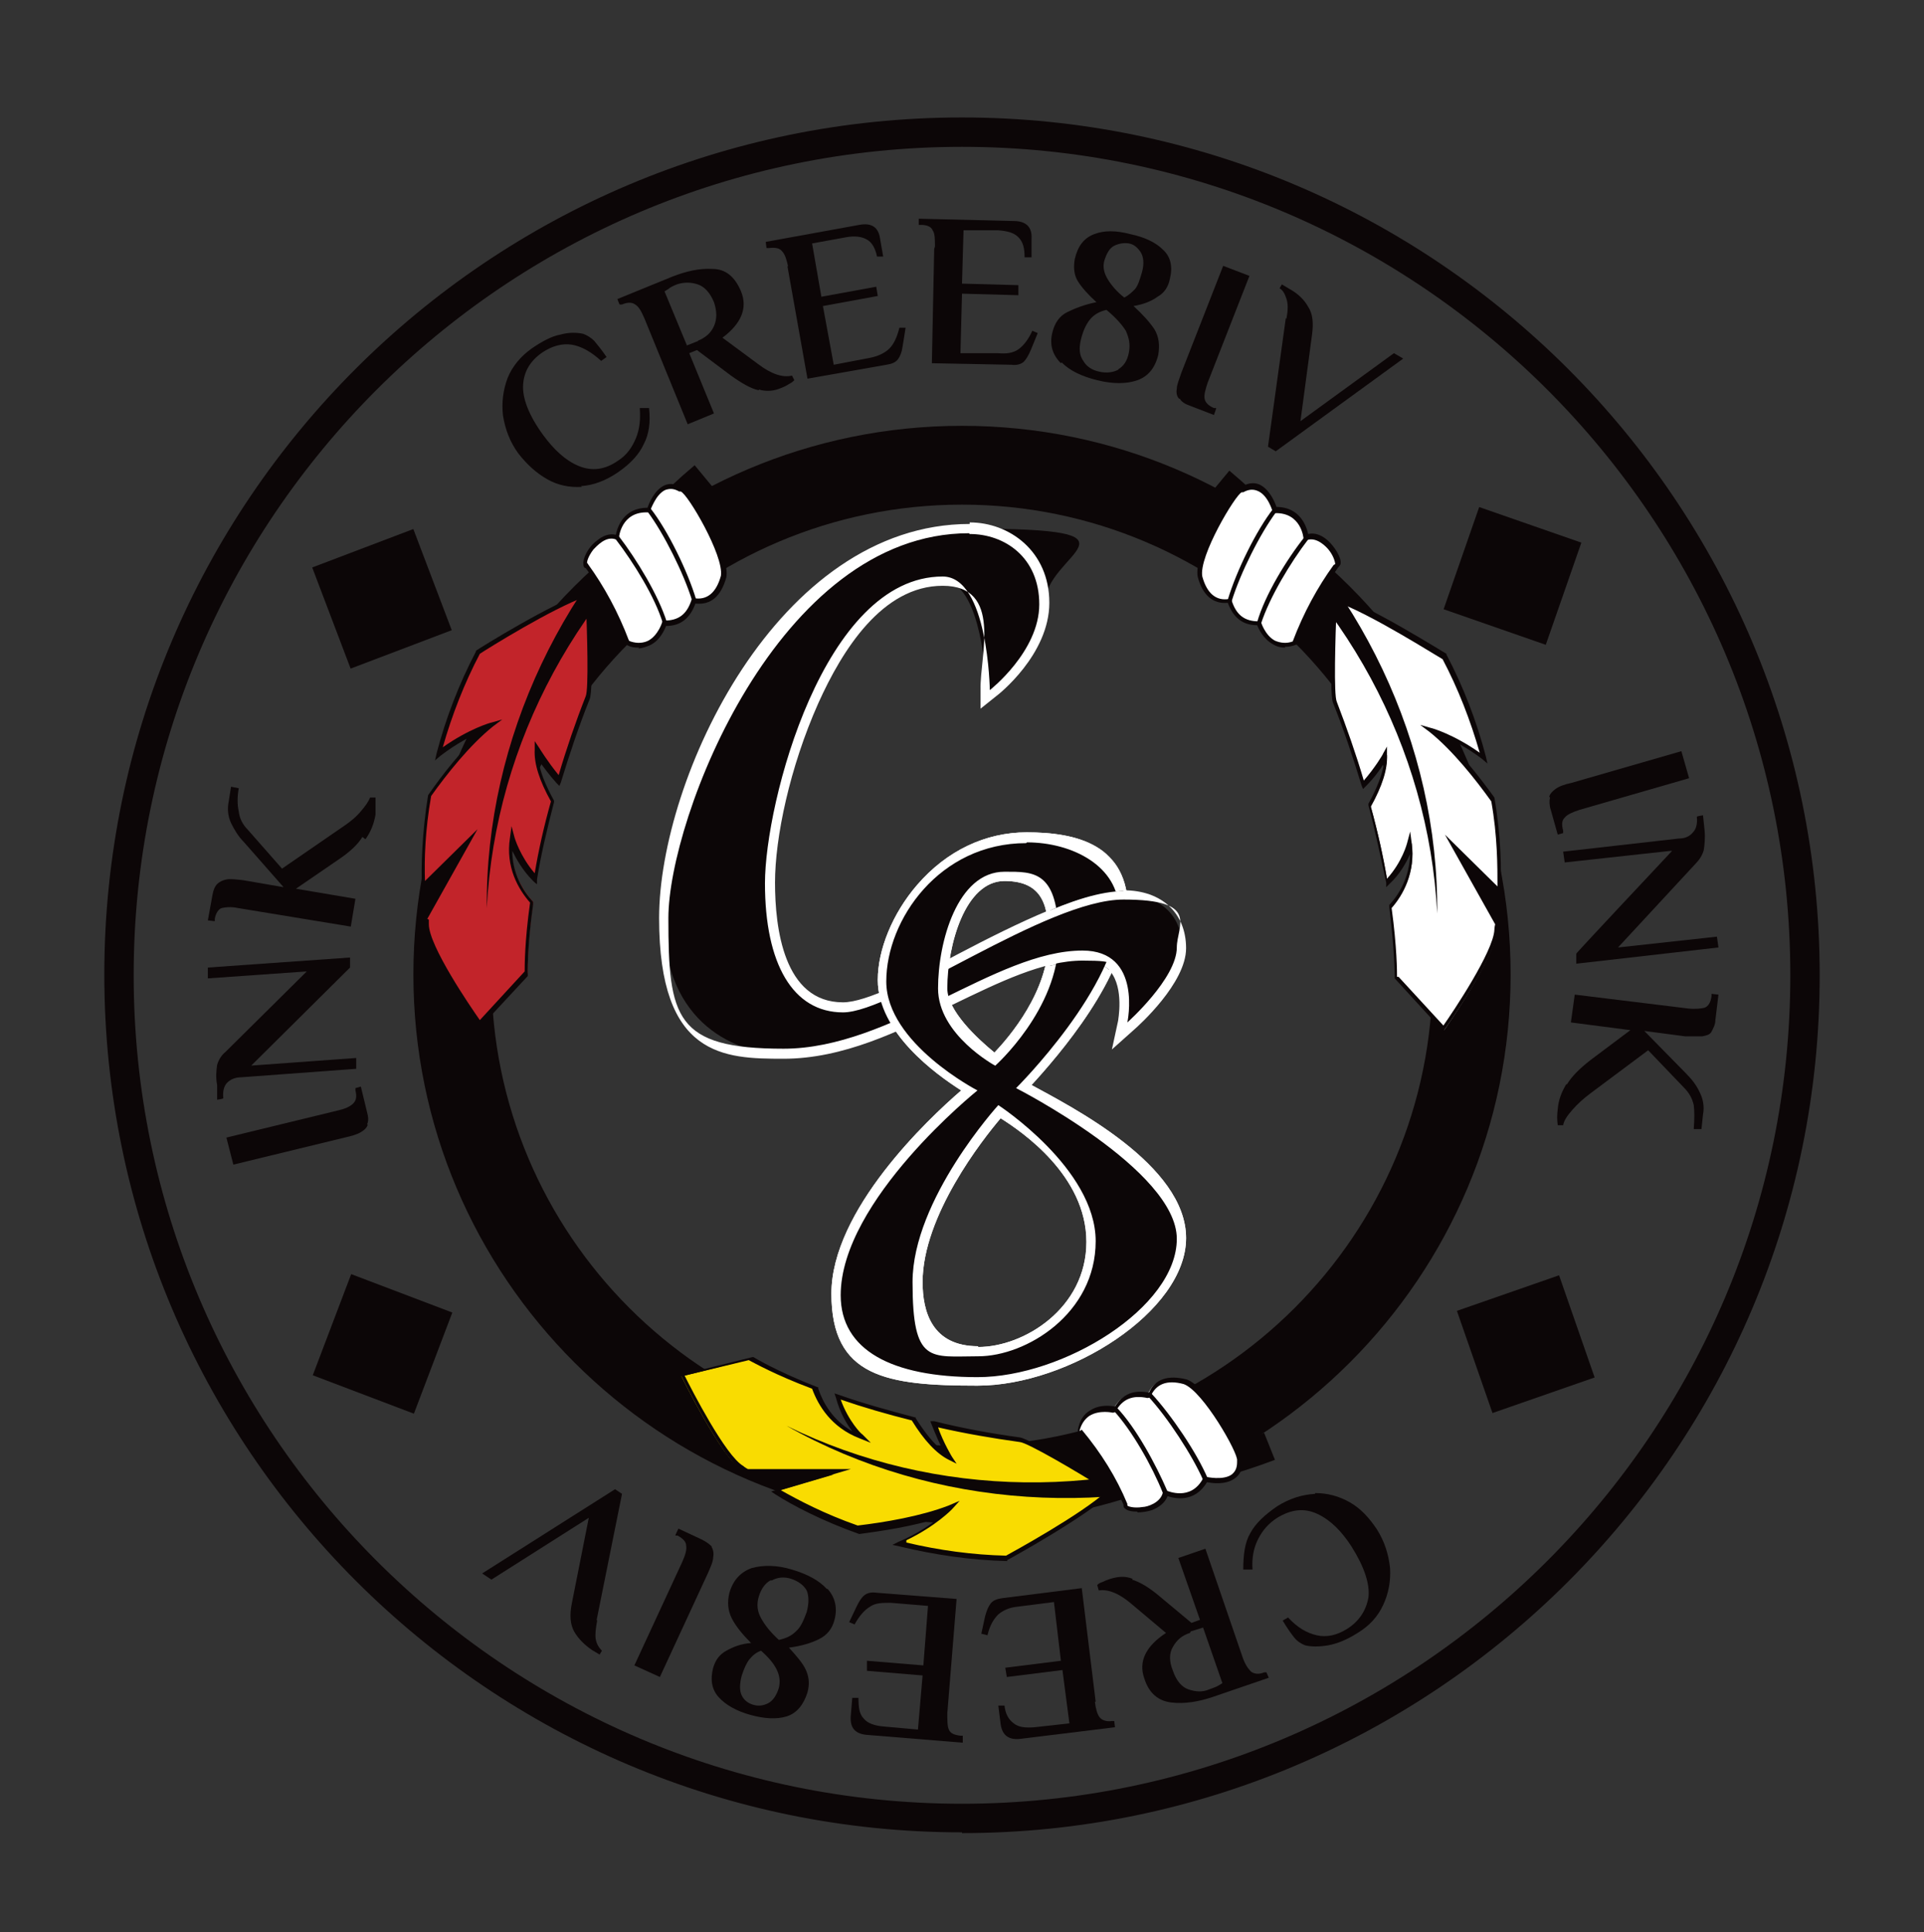 <?xml version="1.0" encoding="UTF-8"?>
<svg xmlns="http://www.w3.org/2000/svg" xmlns:xlink="http://www.w3.org/1999/xlink" version="1.1" viewBox="0 0 249 250">
  <rect x="0" y="0" width="249" height="250" fill="#333333" stroke="none"/>
  <!-- Generator: Adobe Illustrator 29.7.0, SVG Export Plug-In . SVG Version: 2.1.1 Build 138)  -->
  <defs>
    <style>
      .st0 {
        fill: #c2242a;
      }

      .st1 {
        fill: #f9dc01;
      }

      .st2 {
        fill: #fff;
      }

      .st3 {
        fill: #0c0607;
      }

      .st4 {
        fill: none;
      }

      .st5 {
        clip-path: url(#clippath);
      }
    </style>
    <clipPath id="clippath">
      <path class="st4" d="M105.6,105.7v75.7h50v-75.7h-50ZM144.5,127.1c-.2-.5-.4-.9-.7-1.3-.8-1-2-1.4-3.6-1.4s-3.9.4-5.9,1c.4-1.3.6-2.6.6-3.8s-.2-2.2-.6-3.1c4.2-1.9,8.1-3.2,11.3-3.2s.9,0,1.3.1c.2.8.3,1.6.3,2.5,0,2.7-.9,5.8-2.6,9.3Z"></path>
    </clipPath>
  </defs>
  <g id="Logo">
    <path class="st3" d="M124.5,237.1c-61.2,0-111-49.8-111-111S63.3,15.2,124.5,15.2s111,49.8,111,111-49.8,111-111,111ZM124.5,19c-59.1,0-107.2,48.1-107.2,107.2s48.1,107.2,107.2,107.2,107.2-48.1,107.2-107.2S183.6,19,124.5,19Z"></path>
    <path class="st3" d="M124.5,197.1c-39.1,0-71-31.8-71-71s31.8-71,71-71,71,31.8,71,71-31.8,71-71,71ZM124.5,65.3c-33.6,0-60.9,27.3-60.9,60.9s27.3,60.9,60.9,60.9,60.9-27.3,60.9-60.9-27.3-60.9-60.9-60.9Z"></path>
    <rect class="st3" x="190.6" y="167" width="14" height="14" transform="translate(296.8 -69.9) rotate(70.8)"></rect>
    <g>
      <g>
        <path class="st3" d="M126.6,178.7c-11.5,0-18.3-4.2-18.3-11.3,0-11.2,13.8-23.6,17.2-26.4-2.7-1.6-11.3-7.1-11.3-14.2s7.5-18.5,18.7-18.5,12.6,3.3,12.6,9.5c0,8.8-10.2,20-12.8,22.8,3.8,2.1,20.4,11.4,20.4,19.6s-15.5,18.5-26.4,18.5ZM129.4,143.8c-1.8,2.1-10.6,12.8-10.6,22.1s1.4,9,7.8,9,14.6-5.4,14.6-14.2-9.7-15.5-11.8-16.8ZM130,113.4c-5.5,0-8,8.5-8,14.5s5.2,8,6.7,9.1c1.6-1.6,7.6-8,7.6-15.4s-2.8-8.2-6.3-8.2Z"></path>
        <path class="st2" d="M132.9,109c5.9,0,11.9,3.1,11.9,8.8,0,9.8-13.3,23-13.3,23,0,0,20.8,10.6,20.8,19.5s-14.7,17.9-25.8,17.9-17.7-3.5-17.7-10.6c0-12.3,17.7-26.5,17.7-26.5,0,0-11.8-6.1-11.8-14.1s6.9-17.9,18.1-17.9M128.8,137.9s8.2-7.3,8.2-16.3-3.2-8.8-7-8.8c-6.1,0-8.6,9.1-8.6,15.1s7.4,10,7.4,10M126.6,175.5c6.2,0,15.2-5.5,15.2-14.9s-12.6-17.6-12.6-17.6c0,0-11.1,12.2-11.1,22.9s2.3,9.6,8.5,9.6M132.9,107.7c-5.4,0-10.4,2.4-14.2,6.8-3.2,3.7-5.1,8.4-5.1,12.3,0,6.8,7.5,12.2,10.8,14.3-4.3,3.7-16.8,15.5-16.8,26.3s7.1,11.9,18.9,11.9,27-9.6,27-19.1-14.9-17-20-19.8c3.3-3.6,12.5-14.1,12.5-22.6s-6.6-10.1-13.2-10.1h0ZM128.7,136.2c-2.2-1.8-6.1-5.4-6.1-8.3,0-5.6,2.3-13.9,7.4-13.9s5.7,3.4,5.7,7.6c0,6.7-5.1,12.6-7,14.6h0ZM126.6,174.2c-6,0-7.2-4.5-7.2-8.3,0-8.6,7.8-18.5,10.1-21.2,2.7,1.7,11.1,7.4,11.1,16s-8.1,13.6-14,13.6h0Z"></path>
      </g>
      <g>
        <path class="st3" d="M101.4,136.4c-5.8,0-15.5-3.7-15.5-17.6s15-50.4,39.6-50.4,9.7,3.1,9.7,9.8-6.4,11.4-6.6,11.6l-1,.8v-1.3c0-3.9-1.2-14.1-5.5-14.1-15.4,0-22.3,30-22.3,39.1s3.3,16.1,9.4,16.1,8.9-3.1,15.1-6.3c7.7-4.1,15.7-8.3,21.2-8.3s7.5,3.5,7.5,6.8-6.3,9.9-6.6,10.2l-1.4,1.3.4-1.9s.9-4.4-1.1-6.9c-.9-1.1-2.3-1.7-4.1-1.7-5.2,0-11,2.8-17,5.8-7,3.4-14.1,6.9-21.6,6.9Z"></path>
        <path class="st2" d="M125.5,69.1c4.5,0,9,3,9,9.1s-6.4,11.1-6.4,11.1c0,0-.2-14.7-6.1-14.7-15.4,0-23,29.3-23,39.7s3.6,16.7,10.1,16.7,26.3-14.6,36.3-14.6,6.9,3.4,6.9,6.2c0,4-6.4,9.7-6.4,9.7,0,0,2-9.3-5.8-9.3-11.3,0-24.7,12.7-38.7,12.7s-14.9-4-14.9-16.9,14.2-49.8,38.9-49.8M125.5,67.8c-24.9,0-40.2,33-40.2,51s8.4,18.2,16.1,18.2,14.9-3.5,21.9-7c6-2.9,11.7-5.7,16.8-5.7s2.9.5,3.6,1.4c1.8,2.2,1,6.3,1,6.4l-.8,3.7,2.8-2.5c.7-.6,6.8-6.1,6.8-10.6s-3.1-7.5-8.1-7.5-13.7,4.2-21.5,8.3c-5.8,3.1-11.8,6.2-14.8,6.2-7.7,0-8.8-9.7-8.8-15.5s1.9-14.9,5.6-23.2c3.1-6.9,8.3-15.2,16.1-15.2s4.8,9,4.9,13.4v2.5s2-1.6,2-1.6c.3-.2,6.9-5.4,6.9-12.1s-5.2-10.4-10.3-10.4h0Z"></path>
      </g>
      <g class="st5">
        <g>
          <path class="st3" d="M126.6,178.7c-11.5,0-18.3-4.2-18.3-11.3,0-11.2,13.8-23.6,17.2-26.4-2.7-1.6-11.3-7.1-11.3-14.2s7.5-18.5,18.7-18.5,12.6,3.3,12.6,9.5c0,8.8-10.2,20-12.8,22.8,3.8,2.1,20.4,11.4,20.4,19.6s-15.5,18.5-26.4,18.5ZM129.4,143.8c-1.8,2.1-10.6,12.8-10.6,22.1s1.4,9,7.8,9,14.6-5.4,14.6-14.2-9.7-15.5-11.8-16.8ZM130,113.4c-5.5,0-8,8.5-8,14.5s5.2,8,6.7,9.1c1.6-1.6,7.6-8,7.6-15.4s-2.8-8.2-6.3-8.2Z"></path>
          <path class="st2" d="M132.9,109c5.9,0,11.9,3.1,11.9,8.8,0,9.8-13.3,23-13.3,23,0,0,20.8,10.6,20.8,19.5s-14.7,17.9-25.8,17.9-17.7-3.5-17.7-10.6c0-12.3,17.7-26.5,17.7-26.5,0,0-11.8-6.1-11.8-14.1s6.9-17.9,18.1-17.9M128.8,137.9s8.2-7.3,8.2-16.3-3.2-8.8-7-8.8c-6.1,0-8.6,9.1-8.6,15.1s7.4,10,7.4,10M126.6,175.5c6.2,0,15.2-5.5,15.2-14.9s-12.6-17.6-12.6-17.6c0,0-11.1,12.2-11.1,22.9s2.3,9.6,8.5,9.6M132.9,107.7c-5.4,0-10.4,2.4-14.2,6.8-3.2,3.7-5.1,8.4-5.1,12.3,0,6.8,7.5,12.2,10.8,14.3-4.3,3.7-16.8,15.5-16.8,26.3s7.1,11.9,18.9,11.9,27-9.6,27-19.1-14.9-17-20-19.8c3.3-3.6,12.5-14.1,12.5-22.6s-6.6-10.1-13.2-10.1h0ZM128.7,136.2c-2.2-1.8-6.1-5.4-6.1-8.3,0-5.6,2.3-13.9,7.4-13.9s5.7,3.4,5.7,7.6c0,6.7-5.1,12.6-7,14.6h0ZM126.6,174.2c-6,0-7.2-4.5-7.2-8.3,0-8.6,7.8-18.5,10.1-21.2,2.7,1.7,11.1,7.4,11.1,16s-8.1,13.6-14,13.6h0Z"></path>
        </g>
      </g>
    </g>
    <g>
      <path class="st1" d="M143.9,192.9s-10.3-6.4-11.8-6.6c-4.1-.5-7.8-1.2-11.2-2,.7,2.3,2,4.4,2,4.4-1.9-.9-3.6-3.2-4.7-5.1-3.8-.9-7.1-1.9-9.9-2.9.9,3.2,3,5.3,3,5.3-3.5-1.4-5.2-4.2-5.9-6.3-5.5-2.1-8.4-3.8-8.4-3.8l-8.8,2.2s5.2,10.6,7.9,12.2c0,0,.2.2.6.5h11.2l-7.8,2.3c2.5,1.5,6.2,3.4,10.8,5,3.6-.4,8.4-1.2,11.9-2.6,0,0-2.3,2.4-6.6,4.3,4.1,1.1,8.8,1.8,14,1.9,0,0,10.2-5.5,13.5-8.7Z"></path>
      <path class="st3" d="M130.4,202h0c-4.7-.1-9.4-.8-14-1.9l-.9-.2.8-.4c2.4-1,4.2-2.3,5.3-3.1-3.4,1.1-7.4,1.7-10.4,2.1h0s0,0,0,0c-4.8-1.7-8.6-3.7-10.8-5.1l-.6-.4,6.4-1.9h-9.3c-.4-.4-.6-.5-.6-.5-2.7-1.6-7.8-11.9-8-12.3l-.2-.4,9.3-2.3h.1c0,0,2.9,1.8,8.3,3.9h.1c0,0,0,.2,0,.2.6,1.8,1.9,4.1,4.4,5.5-.7-.9-1.6-2.4-2.1-4.3l-.2-.6.6.2c3.1,1.1,6.4,2,9.8,2.9h.1s0,.1,0,.1c1.2,1.9,2.4,3.4,3.6,4.3-.4-.8-1-2.1-1.5-3.4l-.2-.5h.5c3.6.9,7.4,1.6,11.1,2.1,1.4.2,10.8,6,11.9,6.6l.3.2-.3.3c-3.4,3.2-13.2,8.6-13.6,8.8h0ZM117.3,199.6c4.2,1,8.6,1.6,12.9,1.7.9-.5,9.7-5.3,13.1-8.4-4.1-2.6-10.3-6.2-11.3-6.3-3.6-.5-7.1-1.1-10.6-1.9.7,2,1.8,3.8,1.8,3.8l.6.9-1-.5c-1.6-.8-3.2-2.5-4.8-5.1-3.2-.8-6.3-1.7-9.2-2.7,1,2.8,2.7,4.5,2.8,4.5l1.1,1.1-1.5-.6c-3.6-1.4-5.3-4.2-6.1-6.4-4.8-1.8-7.6-3.4-8.2-3.7l-8.3,2c.9,1.8,5.3,10.4,7.6,11.7,0,0,.2.2.6.4h13.3l-9.1,2.7c2.3,1.3,5.7,3.1,10,4.6,3.4-.4,8.2-1.2,11.8-2.6l1.4-.6-1,1.1c0,0-2.1,2.2-5.9,4Z"></path>
    </g>
    <path class="st3" d="M165,188.9c-20.5,7.8-44.1,6.4-63.2-4.4,19.3,9.5,42.3,9.7,61.8.9,0,0,1.4,3.5,1.4,3.5h0Z"></path>
    <g>
      <path class="st0" d="M76.1,76.7s.6,12.1,0,13.5c-1.5,3.8-2.7,7.4-3.7,10.7-1.6-1.8-2.9-3.9-2.9-3.9,0,2.1,1,4.7,2.1,6.6-1,3.7-1.7,7.1-2.2,10-2.4-2.4-3.1-5.2-3.1-5.2-.5,3.7,1.1,6.5,2.7,8.3-.8,5.8-.7,9.2-.7,9.2l-6.2,6.7s-6.8-9.7-6.8-12.9c0,0,0-.3-.1-.8l5.5-9.8-5.8,5.7c0-3,0-7.1.8-11.9,2.1-2.9,5.1-6.7,8.1-9.1,0,0-3.2.9-7,3.7,1.1-4.1,2.7-8.6,5.1-13.1,0,0,9.8-6.2,14.2-7.6Z"></path>
      <path class="st3" d="M62,133l-.2-.3c-.3-.4-6.8-9.8-6.9-13,0,0,0-.3-.1-.7h0c0-.1,4.5-8.1,4.5-8.1l-4.7,4.6v-.7c-.1-2.6,0-6.9.8-11.9h0c1.8-2.6,4.3-5.8,6.9-8.2-1.3.5-3.2,1.5-5.3,3.1l-.7.6.2-.9c1.2-4.6,2.9-9,5.1-13.2h0c0,0,0-.1,0-.1.4-.3,9.9-6.2,14.3-7.6h.4c0-.1,0,.3,0,.3,0,1.2.6,12.3,0,13.6-1.4,3.5-2.6,7.1-3.7,10.7l-.2.5-.4-.4c-.9-1-1.7-2.1-2.3-2.9.2,1.5.9,3.2,2,5.2h0c0,.1,0,.2,0,.2-.9,3.5-1.7,6.8-2.2,10v.6c-.1,0-.5-.4-.5-.4-1.4-1.4-2.2-2.9-2.7-3.9,0,2.9,1.4,5.2,2.7,6.6h0c0,.1,0,.3,0,.3-.8,5.7-.7,9.1-.7,9.1h0c0,.1,0,.2,0,.2l-6.5,7ZM55.5,119c0,.4,0,.6,0,.6,0,2.8,5.4,10.7,6.6,12.4l5.8-6.3c0-.7,0-3.9.7-8.9-1.5-1.7-3.2-4.6-2.6-8.4l.2-1.5.4,1.5s.7,2.4,2.6,4.6c.5-3,1.2-6.1,2.1-9.3-1.5-2.7-2.2-4.9-2.1-6.7v-1.1s.6.9.6.9c0,0,1.1,1.8,2.5,3.5,1-3.4,2.2-6.9,3.5-10.2.4-.9.2-8.1,0-12.9-4.3,1.5-12.8,6.8-13.7,7.4-2,3.8-3.6,7.9-4.8,12.1,3.4-2.4,6.2-3.2,6.3-3.2l1.4-.4-1.2.9c-3,2.4-6,6.2-8,9-.8,4.5-.9,8.4-.8,11l6.8-6.7-6.5,11.6Z"></path>
    </g>
    <path class="st3" d="M89.9,60.2c-16.8,14.1-27.1,35.4-26.9,57.3,1.1-21.5,12.1-41.6,29.3-54.4,0,0-2.4-2.9-2.4-2.9h0Z"></path>
    <g>
      <path class="st2" d="M172.9,77.4s-.6,12.1,0,13.5c1.5,3.8,2.7,7.4,3.7,10.7,1.6-1.8,2.9-3.9,2.9-3.9,0,2.1-1,4.7-2.1,6.6,1,3.7,1.7,7.1,2.2,10,2.4-2.4,3.1-5.2,3.1-5.2.5,3.7-1.1,6.5-2.7,8.3.8,5.8.7,9.2.7,9.2l6.2,6.7s6.8-9.7,6.8-12.9c0,0,0-.3.1-.8l-5.5-9.8,5.8,5.7c0-3,0-7.1-.8-11.9-2.1-2.9-5.1-6.7-8.1-9.1,0,0,3.2.9,7,3.7-1.1-4.1-2.7-8.6-5.1-13.1,0,0-9.8-6.2-14.2-7.6Z"></path>
      <path class="st3" d="M187,133.7l-6.5-7.1h0c0-.2,0-3.5-.7-9.2h0c0-.1,0-.3,0-.3,1.3-1.4,2.6-3.6,2.7-6.6-.5,1.1-1.3,2.6-2.7,3.9l-.4.4v-.6c-.7-3.2-1.4-6.6-2.3-10h0c0-.1,0-.2,0-.2,1.1-2,1.8-3.8,2-5.2-.5.8-1.3,1.9-2.3,2.9l-.4.4-.2-.5c-1.1-3.6-2.3-7.2-3.7-10.7-.5-1.4,0-12.4,0-13.6v-.4s.4.1.4.1c4.4,1.4,13.9,7.4,14.3,7.6h0s0,.1,0,.1c2.2,4.2,3.9,8.6,5.1,13.2l.2.9-.7-.6c-2.1-1.6-4-2.5-5.3-3.1,2.6,2.4,5.1,5.6,6.9,8.1h0c.9,5.2.9,9.4.8,12.1v.7s-4.8-4.6-4.8-4.6l4.5,8h0c0,.6-.1.9-.1.9,0,3.2-6.6,12.6-6.9,13l-.2.3ZM181,126.4l5.8,6.3c1.2-1.7,6.5-9.6,6.6-12.4,0,0,0-.3.1-.7l-6.5-11.6,6.8,6.7c0-2.6,0-6.5-.8-11-2-2.8-5-6.6-8-9l-1.2-.9,1.4.4c.1,0,2.9.8,6.3,3.2-1.2-4.2-2.8-8.3-4.8-12.1-.9-.5-9.4-5.9-13.7-7.4-.2,4.9-.4,12,0,12.9,1.3,3.4,2.5,6.8,3.5,10.2,1.4-1.6,2.5-3.4,2.5-3.5l.5-.9v1.1c.1,1.8-.6,4-2.1,6.7.9,3.2,1.6,6.3,2.1,9.3,2-2.2,2.6-4.6,2.6-4.6l.4-1.5.2,1.5c.5,3.8-1.1,6.7-2.6,8.4.7,5.1.7,8.3.7,8.9Z"></path>
    </g>
    <path class="st3" d="M159.1,60.9c16.8,14.1,27.1,35.4,26.9,57.3-1.1-21.5-12.1-41.6-29.3-54.4,0,0,2.4-2.9,2.4-2.9h0Z"></path>
    <g>
      <path class="st2" d="M144.3,182.3s-4-1-4.7,2.8c2.6,3.1,4.6,6.3,6,9.6-.2,1,4.7,1,5.1-1.6,0,0,3.4,1.6,5.1-1.7,0,0,4.4,1.1,4.4-2.3.7-.6-4.2-9.4-7-10.4-2.3-.6-3.9-.1-4.7,1.8-2.3-.5-3.6.3-4.4,1.8Z"></path>
      <path class="st3" d="M147.2,195.6c-.7,0-1.3-.1-1.6-.4-.2-.1-.2-.3-.2-.5-1.4-3.3-3.4-6.4-5.9-9.4,0,0,0-.2,0-.3.2-1.1.7-2,1.6-2.5,1.2-.8,2.7-.6,3.2-.5,1-1.6,2.4-2.2,4.4-1.8.8-1.8,2.5-2.3,4.9-1.7,2.7,1,6.9,8.3,7.2,10.2,0,.2,0,.4,0,.6,0,.9-.4,1.6-1,2-1.2.9-3,.6-3.6.5-1.6,2.7-4.2,2.1-5.1,1.8-.3.8-1,1.4-2,1.8-.6.2-1.3.3-1.9.3ZM140,185c2.5,3,4.5,6.2,5.9,9.6,0,0,0,.1,0,.2,0,.1.8.4,2,.2.5,0,2.3-.5,2.6-1.9,0,0,0-.2.2-.2,0,0,.2,0,.3,0,.1,0,3.1,1.4,4.7-1.6,0-.1.2-.2.4-.2,0,0,2.2.5,3.3-.3.5-.4.7-.9.7-1.6,0,0,0-.2,0-.2.2-.9-4.4-9-6.9-9.9-2.2-.6-3.6,0-4.3,1.6,0,.1-.2.2-.4.2-1.9-.4-3.2.1-4.1,1.7,0,.1-.2.2-.4.2,0,0-1.7-.4-3,.4-.6.4-1.1,1.1-1.3,2Z"></path>
    </g>
    <path class="st3" d="M156,191.7c-.1,0-.2,0-.3-.2-1.4-3.2-4.6-8.1-7.1-10.8-.1-.1-.1-.3,0-.4.1-.1.3-.1.4,0,2.6,2.8,5.9,7.7,7.3,11,0,.2,0,.3-.2.4,0,0,0,0-.1,0Z"></path>
    <path class="st3" d="M150.8,193.4c-.1,0-.2,0-.3-.2-1.4-3.5-4-8.1-6.4-10.7-.1-.1-.1-.3,0-.4.1-.1.3-.1.4,0,2.5,2.6,5.1,7.4,6.6,10.9,0,.2,0,.3-.2.4,0,0,0,0-.1,0Z"></path>
    <g>
      <path class="st2" d="M162.9,80.6s1.1,3.9,4.7,2.7c1.4-3.8,3.2-7.1,5.3-10,1-.3-1.5-4.6-3.9-3.7,0,0-.3-3.7-4-3.6,0,0-1.2-4.4-4.2-2.7-.9-.3-6,8.3-5.6,11.3.6,2.3,1.8,3.5,3.9,3.2.7,2.2,2.1,3,3.8,2.9Z"></path>
      <path class="st3" d="M166.3,83.8c-.5,0-1-.1-1.5-.4-1.3-.7-1.9-2-2.1-2.5-1.9,0-3.1-1-3.8-2.9-1.9.2-3.3-1-3.9-3.4-.5-2.8,3.7-10.1,5.2-11.4.1-.1.3-.3.6-.3.8-.4,1.5-.5,2.2-.2,1.3.6,2,2.3,2.2,2.9,3.1,0,3.9,2.6,4.1,3.5.8-.2,1.7.1,2.5.8,1,.9,1.8,2.3,1.7,3,0,.2-.2.4-.3.5-2.1,2.9-3.9,6.2-5.2,9.8,0,0-.1.2-.2.2-.5.2-1,.3-1.5.3ZM162.9,80.3c.1,0,.3,0,.3.2,0,0,.5,1.7,1.8,2.4.7.3,1.5.4,2.3.1,1.4-3.7,3.2-7,5.3-9.9,0,0,0,0,.2-.1,0-.1-.1-.9-.8-1.8-.3-.4-1.6-1.8-2.9-1.3,0,0-.2,0-.3,0,0,0-.1-.1-.1-.2,0-.1-.3-3.4-3.7-3.3-.1,0-.3,0-.3-.2,0,0-.6-2.2-2-2.7-.5-.2-1.1-.2-1.8.2,0,0-.2,0-.2,0-.8.3-5.6,8.3-5.1,10.9.6,2.2,1.8,3.2,3.5,2.9.1,0,.3,0,.3.2.6,1.9,1.7,2.7,3.5,2.7h0Z"></path>
    </g>
    <path class="st3" d="M159.1,78s0,0,0,0c-.2,0-.3-.2-.2-.4,1.1-3.7,3.7-9,5.9-11.8.1-.1.3-.2.4,0,.1.1.2.3,0,.4-2.1,2.8-4.7,8-5.8,11.6,0,.1-.2.2-.3.2Z"></path>
    <path class="st3" d="M162.9,80.9s0,0,0,0c-.2,0-.3-.2-.2-.4,1-3.5,3.8-8.1,6.2-11.1.1-.1.3-.2.4,0,.1.1.2.3,0,.4-2.3,3-5,7.5-6.1,10.9,0,.1-.2.2-.3.2Z"></path>
    <g>
      <path class="st2" d="M86.1,80.6s-1.1,3.9-4.7,2.7c-1.4-3.8-3.2-7.1-5.3-10-1-.3,1.5-4.6,3.9-3.7,0,0,.3-3.7,4-3.6,0,0,1.2-4.4,4.2-2.7.9-.3,6,8.3,5.6,11.3-.6,2.3-1.8,3.5-3.9,3.2-.7,2.2-2.1,3-3.8,2.9Z"></path>
      <path class="st3" d="M82.7,83.8c-.5,0-.9,0-1.5-.3,0,0-.2-.1-.2-.2-1.4-3.7-3.1-7-5.2-9.8-.2,0-.3-.2-.3-.5-.1-.7.6-2.2,1.7-3,.8-.7,1.7-1,2.5-.8.2-1,1-3.5,4.1-3.5.2-.6.9-2.3,2.2-2.9.7-.3,1.4-.2,2.2.2.2,0,.4.2.6.3,1.5,1.3,5.7,8.6,5.2,11.4-.7,2.5-2,3.6-4,3.4-.7,1.9-1.9,2.9-3.8,2.9-.2.5-.8,1.9-2.1,2.5-.5.2-1,.4-1.5.4ZM81.6,83c.9.3,1.7.2,2.3-.1,1.3-.7,1.8-2.4,1.8-2.4,0-.1.2-.2.3-.2,1.8,0,2.9-.8,3.5-2.7,0-.1.2-.2.3-.2,1.7.3,2.9-.7,3.5-2.9.4-2.6-4.3-10.6-5.2-10.9,0,0,0,0-.2,0-.7-.4-1.2-.4-1.8-.2-1.3.6-1.9,2.7-2,2.7,0,.1-.2.2-.3.2-3.4-.1-3.7,3.2-3.7,3.3,0,0,0,.2-.1.2s-.2,0-.3,0c-1.3-.5-2.5.9-2.9,1.3-.7.9-.9,1.7-.8,1.8,0,0,.1,0,.1.1,2.1,2.9,3.9,6.2,5.3,9.9Z"></path>
    </g>
    <path class="st3" d="M89.9,78c-.1,0-.3,0-.3-.2-1.1-3.6-3.7-8.8-5.8-11.6-.1-.1,0-.3,0-.4.1-.1.3,0,.4,0,2.2,2.8,4.8,8.1,5.9,11.8,0,.2,0,.3-.2.4,0,0,0,0,0,0Z"></path>
    <path class="st3" d="M86.1,80.9c-.1,0-.3,0-.3-.2-1-3.4-3.8-7.9-6.1-10.9-.1-.1,0-.3,0-.4.1-.1.3,0,.4,0,2.3,3,5.1,7.6,6.2,11.1,0,.2,0,.3-.2.4,0,0,0,0,0,0Z"></path>
    <rect class="st3" x="42.4" y="167" width="14" height="14" transform="translate(33.9 354.1) rotate(-159.2)"></rect>
    <rect class="st3" x="188.8" y="67.6" width="14" height="14" transform="translate(60.9 234.9) rotate(-70.8)"></rect>
    <rect class="st3" x="42.4" y="70.4" width="14" height="14" transform="translate(123.1 132.3) rotate(159.2)"></rect>
  </g>
  <g id="Cree8ive_-_Top">
    <g>
      <path class="st3" d="M75.3,63c-1.6.1-3.1-.2-4.5-1-1.4-.8-2.6-1.9-3.7-3.3-1.1-1.5-1.7-3.1-2-4.9-.2-1.7,0-3.3.6-4.9.6-1.5,1.7-2.8,3.1-3.8,1.3-.9,2.6-1.6,3.7-1.8,1.1-.3,2.1-.3,3-.1.5.2,1,.5,1.4.9.4.5,1,1.2,1.6,2.1l-.7.5c-1.3-1.2-2.6-1.9-3.8-2.1-1.3-.2-2.6.2-3.8,1-1.6,1.1-2.4,2.5-2.5,4.2-.1,1.7.7,3.9,2.6,6.5,1.4,1.9,2.9,3.3,4.6,4,1.7.7,3.4.5,5.1-.7,1.1-.7,1.8-1.7,2.3-2.9.5-1.2.6-2.5.5-3.9h1.2c.2,1.8,0,3.4-.7,4.7-.6,1.3-1.7,2.5-3.3,3.6-1.6,1.1-3.2,1.7-4.8,1.8Z"></path>
      <path class="st3" d="M98.2,50.5c-1-.2-2.2-.9-3.6-1.9l-4.4-3.3-1,.4,3.2,7.8-3.4,1.4-5.6-13.7c-.4-.9-.7-1.5-1.2-1.8-.4-.3-1-.3-1.7,0h-.3c0,.1-.3-.7-.3-.7l7.1-2.9c1.8-.7,3.5-1.1,5.2-1,1.7,0,2.9,1,3.7,2.9.9,2.2,0,4.2-2.4,6l4.6,3.4c1.7,1.3,3.2,1.8,4.4,1.5l.3.6c-.1.1-.3.3-.7.5-.3.2-.7.4-1,.5-.9.4-1.9.5-2.9.2ZM90.3,44.1c1-.4,1.7-1,2.1-1.9.4-.9.4-1.9,0-3.1-.5-1.2-1.2-2-2.1-2.3-.9-.3-1.8-.3-2.7,0-.5.2-.9.4-1.1.6l-.5.3,2.9,7,1.5-.6Z"></path>
      <path class="st3" d="M102,34.5c-.2-.9-.4-1.6-.8-2-.3-.4-.9-.5-1.7-.4h-.3s-.1-.8-.1-.8l12.1-2.2c1.6-.3,2.5.3,2.7,1.8l.4,2.3h-.8c-.2-1-.6-1.8-1.3-2.2-.7-.4-1.6-.5-2.7-.3l-4.4.8,1.2,6.9,7.1-1.3.2,1.2-7.1,1.3,1.4,7.6,4.7-.9c1-.2,1.9-.6,2.5-1.2.6-.6,1-1.5,1.3-2.7h.8c0,.1-.4,2.5-.4,2.5-.1.7-.3,1.2-.6,1.6-.3.4-.8.6-1.5.7l-10.2,1.8-2.6-14.6Z"></path>
      <path class="st3" d="M121,31.9c0-.9,0-1.7-.3-2.1-.2-.5-.8-.7-1.5-.7h-.3s0-.8,0-.8l12.3.3c1.6,0,2.4.8,2.3,2.3v2.4c0,0-.9,0-.9,0,0-1.2-.2-2-.8-2.6-.6-.6-1.4-.8-2.6-.9h-4.5c0-.1-.2,6.9-.2,6.9l7.3.2v1.3s-7.3-.2-7.3-.2l-.2,7.7h4.8c1.1.1,2,0,2.7-.5.7-.5,1.3-1.3,1.8-2.4l.7.3-.9,2.2c-.3.7-.6,1.2-.9,1.5-.3.3-.9.5-1.6.4l-10.3-.2.3-14.8Z"></path>
      <path class="st3" d="M137.3,47c-1.1-1.1-1.5-2.4-1.1-4,.3-1.2.9-2.1,1.9-2.6s2.3-1,3.8-1.3c-1.1-1-1.9-1.9-2.4-2.7-.5-.8-.6-1.8-.4-2.9.4-1.7,1.2-2.7,2.5-3.2s2.8-.5,4.7,0c1.9.4,3.3,1.1,4.2,2,1,.9,1.3,2.2.9,3.8-.2,1-.7,1.8-1.6,2.3-.8.6-1.9,1-3.1,1.2,1.2,1.1,2.1,2.1,2.7,3,.6,1,.7,2.1.5,3.3-.4,1.7-1.3,2.8-2.7,3.3-1.4.5-3.2.5-5.2,0-2-.5-3.5-1.2-4.6-2.3ZM144.7,47.8c.7-.4,1.2-1.1,1.4-2.2s0-1.9-.4-2.8c-.5-.8-1.3-1.7-2.5-2.7-.9.2-1.6.6-2.1,1.2-.5.6-.9,1.4-1.2,2.6-.3,1.2-.2,2.1.3,2.8.4.7,1.1,1.2,2.1,1.4.9.2,1.8.1,2.5-.3ZM146.9,37.4c.4-.5.6-1.2.9-2.2.3-1.1.2-2-.2-2.6-.4-.6-.9-1-1.5-1.1-.6-.1-1.3,0-1.9.3-.6.3-1,1-1.3,2-.2.8,0,1.6.5,2.4.5.8,1.2,1.6,2.1,2.3.6-.3,1-.7,1.4-1.1Z"></path>
      <path class="st3" d="M152.6,51.6c-.3-.3-.4-.8-.3-1.3,0-.5.3-1.2.6-2.1l5.4-13.8,3.4,1.3-5.4,13.8c-.3.9-.5,1.6-.4,2.1s.5.9,1.2,1.2h.3c0,.1-.3.9-.3.9l-3.1-1.2c-.6-.2-1.1-.5-1.3-.9Z"></path>
      <path class="st3" d="M166.5,41.2c.2-1.1.2-1.9,0-2.5s-.4-1.1-.9-1.4l.3-.5,1,.6c1.1.6,1.9,1.4,2.4,2.3.6.9.7,2.1.5,3.6l-1.5,11.2,12.1-8.8,1.2.7-16.5,12-1-.6,2.3-16.6Z"></path>
    </g>
  </g>
  <g id="Ink_-_Right">
    <g>
      <path class="st3" d="M200.5,103.1c.1-.4.4-.7.8-1s1.1-.6,2.1-.8l14.2-4.1,1,3.5-14.2,4.1c-.9.3-1.6.6-1.9,1-.4.4-.4.9-.2,1.7v.3c0,0-.7.2-.7.2l-.9-3.2c-.2-.6-.2-1.2-.1-1.6Z"></path>
      <path class="st3" d="M216.2,110.1l-13.7,1.5-.2-1.4,15-1.7c.8,0,1.4-.3,1.8-.8.4-.4.6-1.1.5-2h0c0-.1.8-.2.8-.2l.2,1.9c.1,1,0,1.9-.1,2.6-.2.7-.6,1.3-1.1,1.8l-10,10.8,12.8-1.4.2,1.4-18.4,2.1v-1.3c-.1,0,12.4-13.3,12.4-13.3Z"></path>
      <path class="st3" d="M202.8,140.3c.6-1,1.6-2,3-3.1l5.2-3.9-7.7-1,.5-3.6,14.7,1.8c.9.1,1.7,0,2.1-.1.5-.2.8-.7.9-1.5v-.3s.9.1.9.1l-.4,3.3c0,.6-.3,1.1-.5,1.5s-.7.5-1.2.6c-.5,0-1.3,0-2.2,0l-5.3-.7,5.4,5.5c.8.8,1.4,1.6,1.8,2.5.4.8.6,1.8.4,2.8l-.2,1.9h-1c.1-1.3.1-2.3,0-3.1-.2-.9-.6-1.6-1.3-2.3l-4.6-4.8-7.5,5.6c-.8.6-1.6,1.3-2.3,2.1s-1.1,1.4-1.2,2h-.7c-.1-.7-.1-1.3,0-2.1.1-1.2.5-2.2,1.1-3.2Z"></path>
    </g>
  </g>
  <g id="Cree8ive_-_Bottom">
    <g>
      <path class="st3" d="M170.2,193.2c1.6,0,3.1.4,4.5,1.2,1.4.8,2.5,2,3.5,3.5,1,1.6,1.5,3.2,1.7,5,.1,1.7-.2,3.3-.9,4.8-.7,1.5-1.8,2.7-3.3,3.6-1.4.9-2.7,1.4-3.8,1.6-1.2.2-2.2.2-3,0-.5-.2-1-.5-1.4-1-.4-.5-.9-1.2-1.5-2.2l.7-.4c1.2,1.3,2.4,2,3.7,2.3,1.3.3,2.6,0,3.9-.8,1.6-1,2.5-2.4,2.8-4.1.2-1.7-.5-3.9-2.2-6.6-1.3-2-2.7-3.4-4.4-4.2-1.7-.8-3.4-.6-5.2.5-1.1.7-1.9,1.6-2.5,2.8-.6,1.2-.8,2.5-.7,3.9h-1.2c0-1.9.2-3.5.9-4.7.7-1.3,1.9-2.4,3.5-3.5,1.6-1,3.2-1.5,4.9-1.6Z"></path>
      <path class="st3" d="M146.5,204.4c1,.3,2.2,1,3.5,2.1l4.2,3.5,1.1-.4-2.8-8,3.5-1.2,4.8,14c.3.9.7,1.5,1.1,1.9.4.3,1,.4,1.7.1h.3c0,0,.3.7.3.7l-7.3,2.5c-1.8.6-3.6.9-5.3.7s-2.9-1.2-3.5-3.1c-.8-2.2.2-4.2,2.8-5.9l-4.4-3.7c-1.6-1.4-3.1-2-4.3-1.8l-.2-.7c.1-.1.3-.3.7-.4.4-.2.7-.3,1-.4,1-.3,1.9-.4,2.9,0ZM154,211.3c-1,.3-1.7.9-2.2,1.8-.5.8-.5,1.9,0,3.1.4,1.2,1.1,2.1,2,2.4s1.8.4,2.7,0c.5-.2.9-.3,1.2-.5l.5-.3-2.5-7.2-1.6.5Z"></path>
      <path class="st3" d="M141.7,220.2c.1.9.3,1.6.6,2,.3.4.9.6,1.6.5h.3s.1.8.1.8l-12.2,1.5c-1.6.2-2.4-.5-2.6-1.9l-.3-2.4h.8c.1,1,.5,1.8,1.2,2.3.6.5,1.5.6,2.7.5l4.5-.5-.9-6.9-7.2.9-.2-1.2,7.2-.9-.9-7.6-4.7.6c-1.1.1-1.9.5-2.5,1-.6.6-1.1,1.4-1.4,2.7l-.8-.2.5-2.3c.2-.7.4-1.2.7-1.6.3-.4.8-.6,1.5-.7l10.3-1.3,1.8,14.7Z"></path>
      <path class="st3" d="M122.6,221.7c0,.9,0,1.7.2,2.1.2.5.7.7,1.5.8h.3s0,.9,0,.9l-12.3-1c-1.6-.1-2.3-.9-2.2-2.4l.2-2.4h.8c0,1.2.1,2.1.7,2.7.5.6,1.4.9,2.5,1l4.5.4.6-7-7.2-.6v-1.3c.1,0,7.3.6,7.3.6l.6-7.7-4.8-.4c-1.1,0-2,0-2.7.5-.7.4-1.4,1.2-2,2.3l-.7-.3,1-2.1c.3-.6.6-1.1,1-1.4.4-.3.9-.4,1.6-.3l10.3.8-1.2,14.8Z"></path>
      <path class="st3" d="M107.1,205.6c1,1.1,1.3,2.5.9,4-.3,1.2-1,2-2,2.5-1,.5-2.3.9-3.9,1.1,1,1.1,1.8,2,2.2,2.9.4.9.5,1.8.2,2.9-.5,1.6-1.4,2.7-2.7,3.1-1.3.4-2.9.3-4.7-.2-1.8-.5-3.2-1.3-4.1-2.3-.9-1-1.1-2.3-.7-3.8.3-1,.8-1.7,1.7-2.2.9-.5,1.9-.9,3.2-1-1.1-1.1-2-2.2-2.5-3.2s-.6-2.1-.3-3.3c.5-1.7,1.5-2.7,2.9-3.2,1.5-.4,3.2-.4,5.2.2,2,.6,3.5,1.4,4.5,2.5ZM97,214.7c-.4.5-.7,1.2-1,2.1-.3,1.1-.3,2,0,2.6.3.6.8,1,1.5,1.2s1.3.1,1.9-.2c.6-.3,1.1-1,1.4-2,.2-.8.1-1.6-.3-2.4-.4-.8-1.1-1.6-2-2.4-.6.2-1.1.6-1.5,1.1ZM99.7,204.5c-.7.4-1.2,1.1-1.5,2.1-.3,1-.2,1.9.3,2.8.5.9,1.2,1.8,2.3,2.8.9-.2,1.6-.5,2.2-1.1.6-.5,1-1.4,1.4-2.5.3-1.1.3-2.1,0-2.8-.4-.7-1.1-1.2-2-1.5-.9-.3-1.8-.2-2.5.2Z"></path>
      <path class="st3" d="M92.1,200.2c.2.3.3.8.2,1.3,0,.5-.3,1.2-.7,2.1l-6.2,13.4-3.3-1.5,6.2-13.4c.4-.9.6-1.6.5-2.1,0-.5-.4-.9-1.1-1.3h-.3c0-.1.4-.9.4-.9l3,1.4c.6.3,1,.6,1.3.9Z"></path>
      <path class="st3" d="M77.3,209.6c-.2,1.1-.3,1.9-.2,2.5s.4,1.1.8,1.5l-.3.5-1-.6c-1-.7-1.8-1.5-2.3-2.4-.5-.9-.6-2.1-.3-3.6l2.2-11.1-12.6,8-1.2-.8,17.2-10.9.9.6-3.3,16.4Z"></path>
    </g>
  </g>
  <g id="Ink_-_Left">
    <g>
      <path class="st3" d="M47.6,145.5c-.1.4-.4.7-.9,1-.5.3-1.2.5-2.1.7l-14.4,3.5-.9-3.5,14.4-3.5c.9-.2,1.6-.5,2-.9.4-.4.5-.9.3-1.7v-.3c0,0,.7-.2.7-.2l.8,3.3c.2.7.2,1.2,0,1.6Z"></path>
      <path class="st3" d="M32.3,137.9l13.8-1v1.4c0,0-14.9,1.1-14.9,1.1-.8,0-1.4.3-1.8.7-.4.4-.6,1.1-.5,2h0c0,.1-.8.2-.8.2v-1.9c-.2-1-.1-1.9,0-2.6.2-.7.6-1.3,1.1-1.7l10.5-10.4-12.8.9v-1.4c0,0,18.4-1.3,18.4-1.3v1.3c0,0-12.9,12.8-12.9,12.8Z"></path>
      <path class="st3" d="M46.9,108.3c-.6,1-1.7,2-3.2,3l-5.4,3.7,7.7,1.3-.6,3.6-14.6-2.4c-.9-.2-1.7-.1-2.1,0s-.8.7-.9,1.4v.3s-.9-.1-.9-.1l.6-3.3c.1-.6.3-1.1.6-1.4.3-.3.7-.5,1.2-.6s1.3,0,2.2.1l5.2.9-5.1-5.8c-.8-.8-1.3-1.7-1.7-2.5-.4-.9-.5-1.8-.3-2.8l.3-1.9,1,.2c-.2,1.1-.2,2.1,0,3,.1.9.5,1.7,1.2,2.4l4.4,5,7.7-5.3c.9-.6,1.7-1.2,2.4-2,.7-.8,1.1-1.4,1.3-1.9h.7c0,.7,0,1.4,0,2.2-.2,1.2-.6,2.2-1.3,3.2Z"></path>
    </g>
  </g>
</svg>
